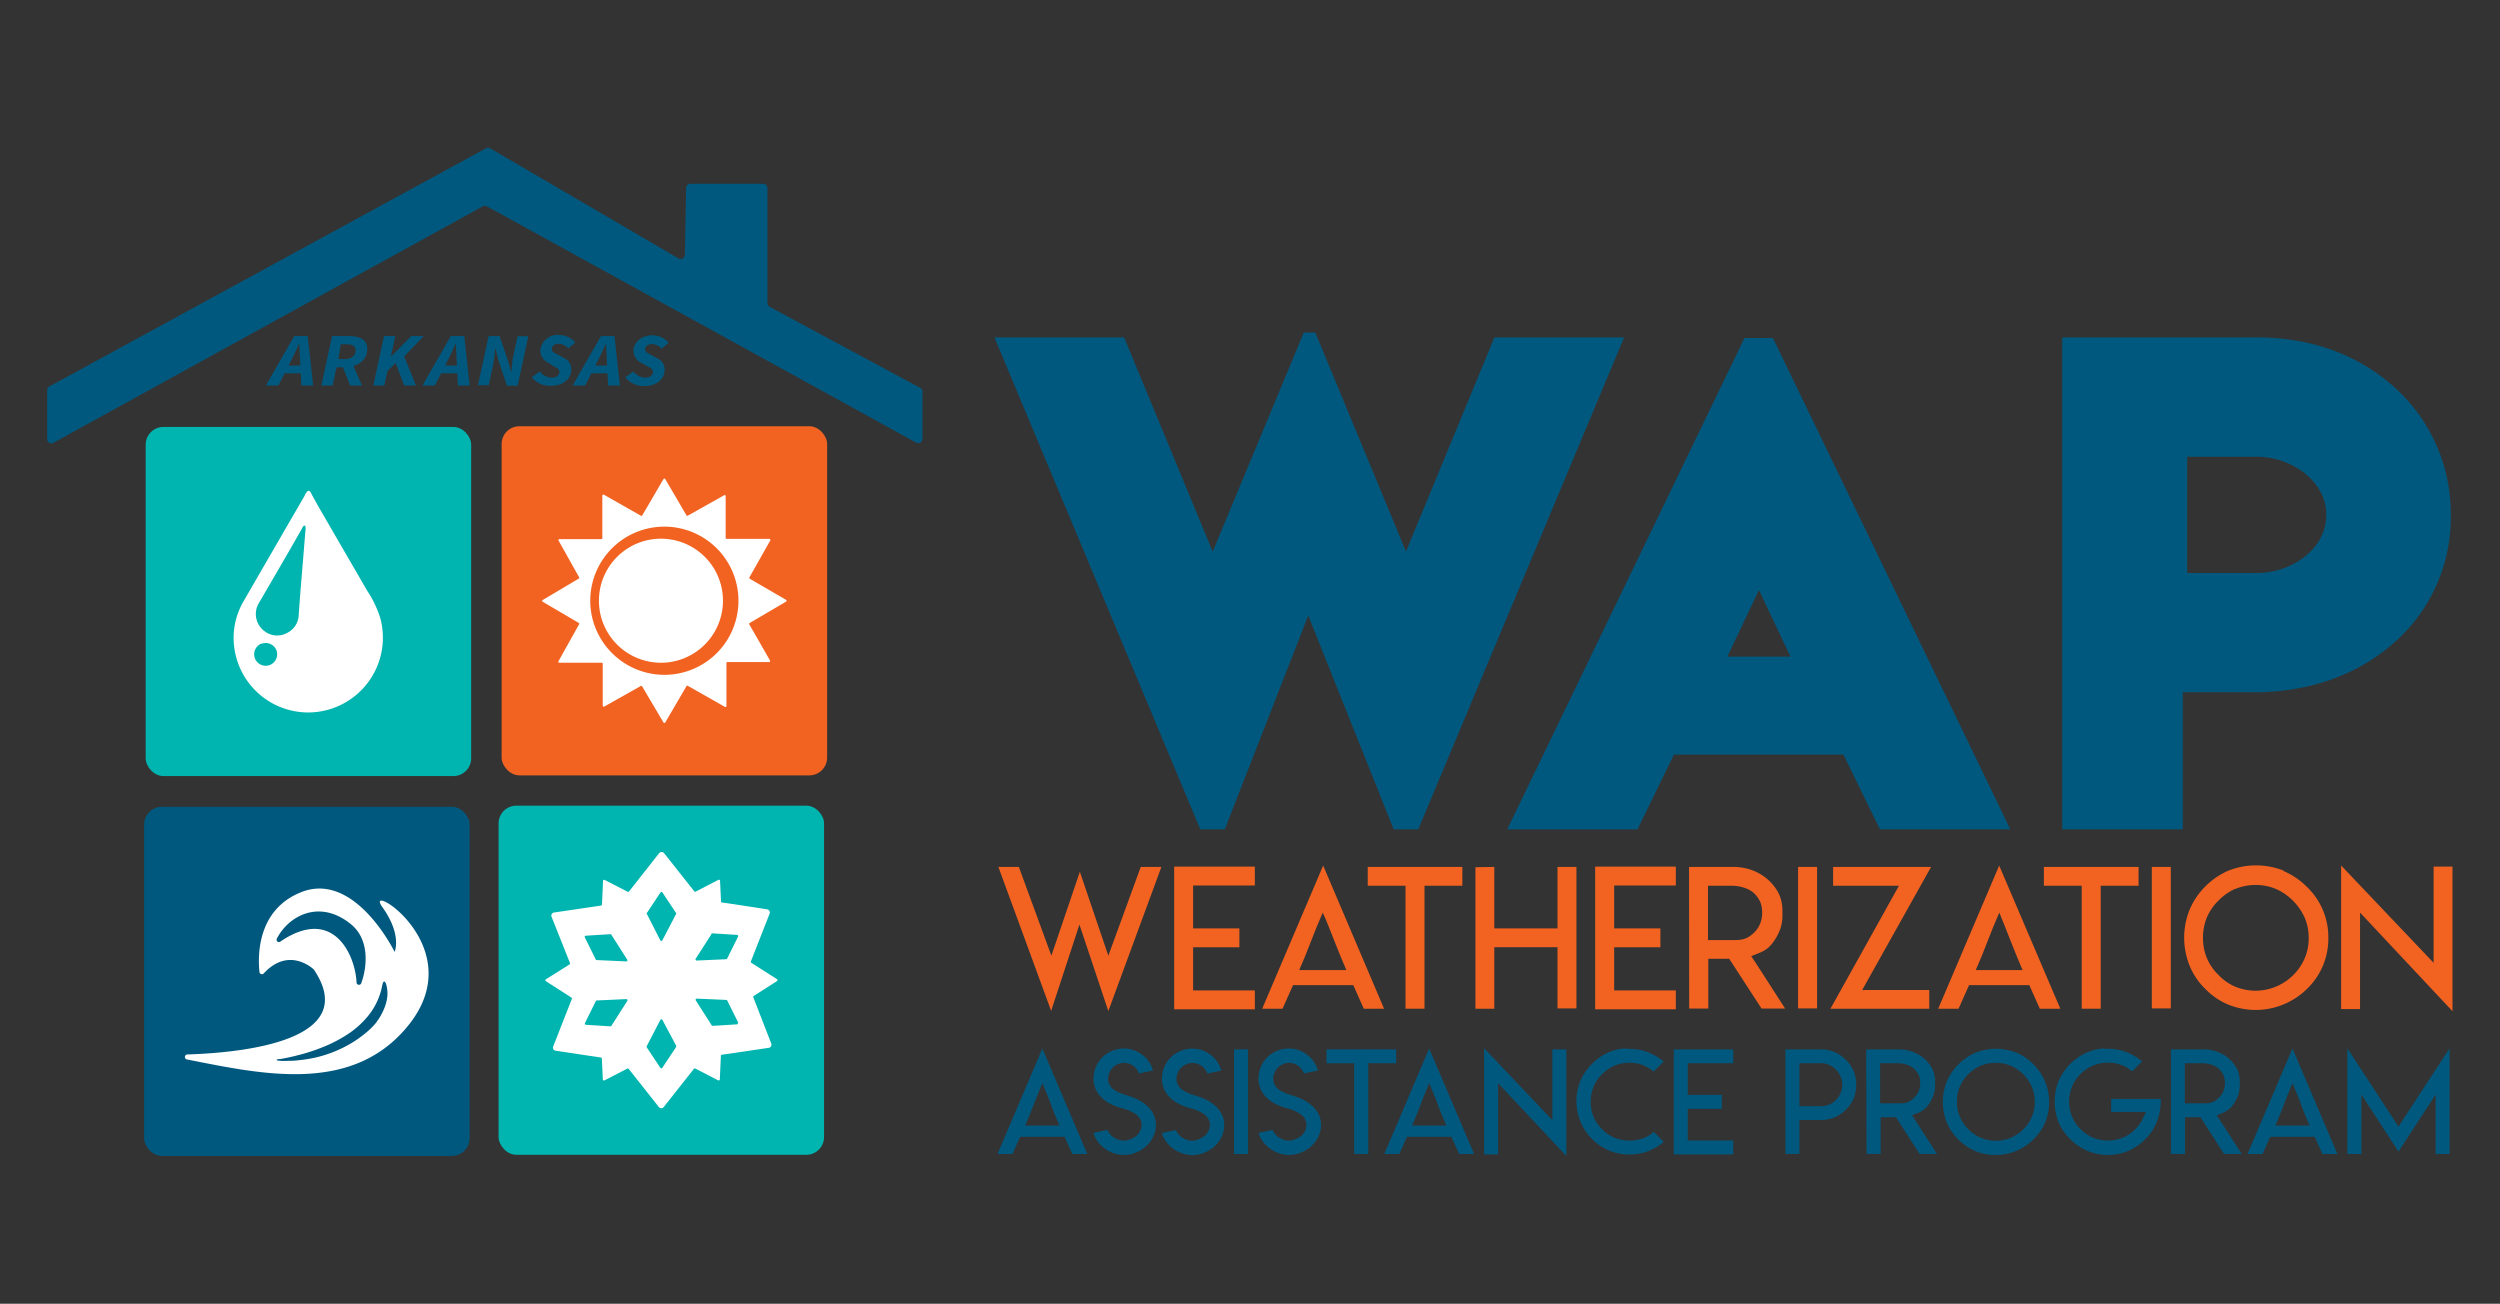 <svg id="Layer_1" data-name="Layer 1" xmlns="http://www.w3.org/2000/svg" viewBox="0 0 424.06 221.14"><rect x="0" y="0" width="424.06" height="221.14" fill="#333333" stroke="none"/><defs><style>.cls-1{fill:#00587e;}.cls-2{fill:#f26322;}.cls-3{fill:#00b5af;}.cls-4{fill:#fff;}</style></defs><path class="cls-1" d="M168.68,57.23h22L205.7,93.57,221.16,56.4h1.94l15.39,37.15,15-36.32h22l-34.92,83.45h-4.17l-14.49-36.27-14.16,36.27H203.6Z"/><path class="cls-1" d="M255.66,140.68l40.25-83.35h4.82L341,140.68H318.88L312.69,128H283.94l-6.19,12.69ZM293,111.38H303.7l-5.34-11.29Z"/><path class="cls-1" d="M349.81,140.68V57.23h32.92c9.4,0,17.55,3,23.8,8.8a28.78,28.78,0,0,1,9.18,21.36,28.22,28.22,0,0,1-9.19,21.25c-6.38,5.82-14.72,8.79-24.27,8.79h-12v23.25Zm32.92-63.21H371V97.2l11.78,0c6,0,11.82-4.12,11.82-9.86S388.69,77.47,382.73,77.47Z"/><path class="cls-2" d="M172.82,147.05l5.52,15.06,4.83-14.24L188,162.11l5.5-15.06H197l-9,24.45-4.9-14.67-4.8,14.64-8.95-24.42Z"/><path class="cls-2" d="M212.85,147v3.2H202.38v7.28h7.85v3.2h-7.85V168h10.47v3.2H199.17V147Z"/><path class="cls-2" d="M234.77,171.1h-3.44l-1.78-4H219.33l-1.78,4H214.1l10.34-24.28Zm-10.34-6.55h3.94c-.66-1.51-1.31-3.14-2-4.87s-1.3-3.37-2-4.88q-1,2.26-2,4.88c-.66,1.73-1.32,3.36-2,4.87Z"/><path class="cls-2" d="M242.64,147.05h5.41v3.19h-6.42V171.1h-3.22V150.24H232v-3.19h10.65Z"/><path class="cls-2" d="M253.47,147.05v10.43h10.72V147.05h3.21v24h-3.21V160.67H253.47V171.1h-3.2v-24Z"/><path class="cls-2" d="M284.26,147v3.2H273.8v7.28h7.84v3.2H273.8V168h10.46v3.2H270.58V147Z"/><path class="cls-2" d="M286.5,147.05H294a9.16,9.16,0,0,1,3.39.63,8.46,8.46,0,0,1,2.72,1.73,7.85,7.85,0,0,1,1.71,2.38,6.91,6.91,0,0,1,.52,2.83v.68a6.75,6.75,0,0,1-.37,2.29,9,9,0,0,1-1.1,2.09,5.58,5.58,0,0,1-1.2,1.28,5.92,5.92,0,0,1-1.48.77l-1.14.46.67,1,5.08,7.88h-4l-5.48-8.43h-3.55v8.43h-3.24Zm8,12.4,0,0a4.38,4.38,0,0,0,1.73-.32,5.11,5.11,0,0,0,1.37-1,4.31,4.31,0,0,0,1-1.56,4.56,4.56,0,0,0,.3-1.79,4.7,4.7,0,0,0-.3-1.75,5,5,0,0,0-1-1.45v0a4.43,4.43,0,0,0-1.75-1,6.81,6.81,0,0,0-2.2-.34h-3.94v9.22h4.75Z"/><path class="cls-2" d="M305,147.05h3.22v24H305Z"/><path class="cls-2" d="M327.56,147.05l-11.69,20.88h11.38v3.17H310.49l11.62-20.86H310.94v-3.19Z"/><path class="cls-2" d="M349.48,171.1H346l-1.78-4H334l-1.78,4h-3.45l10.34-24.28Zm-10.34-6.55h3.94c-.66-1.51-1.31-3.14-2-4.87s-1.3-3.37-1.95-4.88q-1,2.26-2,4.88c-.66,1.73-1.32,3.36-2,4.87Z"/><path class="cls-2" d="M357.35,147.05h5.4v3.19h-6.42V171.1h-3.22V150.24h-6.42v-3.19h10.66Z"/><path class="cls-2" d="M365,147.05h3.22v24H365Z"/><path class="cls-2" d="M387.33,147.74a12.65,12.65,0,0,1,4,2.72,11.76,11.76,0,0,1,3.61,8.64,11.76,11.76,0,0,1-3.61,8.63A12.4,12.4,0,0,1,378,170.42a11.78,11.78,0,0,1-3.94-2.69,11.54,11.54,0,0,1-2.68-4,12.72,12.72,0,0,1,0-9.35,12.31,12.31,0,0,1,2.68-4,12.5,12.5,0,0,1,3.94-2.7,12.78,12.78,0,0,1,9.37,0Zm-8.12,3a9.06,9.06,0,0,0-2.88,2,8.84,8.84,0,0,0-2,2.9,9,9,0,0,0-.65,3.43,8.83,8.83,0,0,0,.65,3.42,8.54,8.54,0,0,0,2,2.9,8.43,8.43,0,0,0,2.88,2,9.25,9.25,0,0,0,3.45.66,9.11,9.11,0,0,0,8.28-5.52,8.55,8.55,0,0,0,.67-3.42,8.74,8.74,0,0,0-.67-3.43,9.84,9.84,0,0,0-2-2.9,9.42,9.42,0,0,0-2.91-2,8.9,8.9,0,0,0-3.41-.67A9.06,9.06,0,0,0,379.21,150.77Z"/><path class="cls-2" d="M412.8,163.32V147H416v24.53L400.32,154.8v16.36h-3.21V146.81Z"/><path class="cls-1" d="M184.43,195.75h-2.54l-1.31-2.92h-7.53l-1.32,2.92H169.2l7.61-17.9Zm-7.63-4.83h2.91c-.48-1.12-1-2.31-1.45-3.59s-1-2.48-1.43-3.6q-.74,1.68-1.47,3.6c-.49,1.28-1,2.47-1.45,3.59Z"/><path class="cls-1" d="M191.69,193.27a3.93,3.93,0,0,0,1-.55,2.75,2.75,0,0,0,.69-.85,2.32,2.32,0,0,0,.26-1.07,1.91,1.91,0,0,0-.21-.89,2.24,2.24,0,0,0-.53-.71,3.68,3.68,0,0,0-.81-.54,5.48,5.48,0,0,0-.91-.41,9.32,9.32,0,0,0-1-.3,9.22,9.22,0,0,1-2.09-.85,5.73,5.73,0,0,1-1.61-1.34,4.52,4.52,0,0,1-.73-1.28,4.41,4.41,0,0,1-.26-1.49,5.07,5.07,0,0,1,.4-2,5.08,5.08,0,0,1,2.75-2.74,5.07,5.07,0,0,1,2-.4,5,5,0,0,1,1.81.33,5.2,5.2,0,0,1,1.55.93,4.86,4.86,0,0,1,1.57,2.47l-2.37.5a2.8,2.8,0,0,0-.63-1,2.68,2.68,0,0,0-2.94-.58,2.7,2.7,0,0,0-1.46,1.46,2.6,2.6,0,0,0-.21,1,2.15,2.15,0,0,0,.11.73,2.35,2.35,0,0,0,.31.59,2.12,2.12,0,0,0,.47.48,4.15,4.15,0,0,0,.56.37c.18.09.4.2.65.3s.47.18.65.23l.65.21.57.19a8.15,8.15,0,0,1,1.24.54,7.3,7.3,0,0,1,1.12.75,5.5,5.5,0,0,1,.93.94,4.08,4.08,0,0,1,.61,1.15,3.84,3.84,0,0,1,.24,1.35,4.48,4.48,0,0,1-.46,2,5.08,5.08,0,0,1-1.2,1.64,5.66,5.66,0,0,1-1.73,1.07,5.12,5.12,0,0,1-2,.41,5.52,5.52,0,0,1-2.21-.47,5.64,5.64,0,0,1-1.86-1.32,5.07,5.07,0,0,1-1.14-1.95l2.39-.51a2.7,2.7,0,0,0,1.13,1.31,3.11,3.11,0,0,0,1.68.51A3.4,3.4,0,0,0,191.69,193.27Z"/><path class="cls-1" d="M203.29,193.27a4.13,4.13,0,0,0,1-.55,2.58,2.58,0,0,0,.68-.85,2.2,2.2,0,0,0,.26-1.07,1.79,1.79,0,0,0-.2-.89,2.4,2.4,0,0,0-.53-.71,3.93,3.93,0,0,0-.81-.54,5.48,5.48,0,0,0-.91-.41,10.14,10.14,0,0,0-1-.3,9.22,9.22,0,0,1-2.09-.85,5.73,5.73,0,0,1-1.61-1.34,4.52,4.52,0,0,1-.73-1.28,4.41,4.41,0,0,1-.26-1.49,5.18,5.18,0,0,1,1.49-3.62,5.17,5.17,0,0,1,1.66-1.1,5.07,5.07,0,0,1,2-.4,5,5,0,0,1,1.81.33,5.2,5.2,0,0,1,1.55.93,4.92,4.92,0,0,1,1.57,2.47l-2.37.5a2.8,2.8,0,0,0-.63-1,2.68,2.68,0,0,0-2.94-.58,2.7,2.7,0,0,0-1.46,1.46,2.6,2.6,0,0,0-.21,1,2.15,2.15,0,0,0,.11.73,2.33,2.33,0,0,0,.3.59,2.42,2.42,0,0,0,.48.48,4.15,4.15,0,0,0,.56.37c.18.09.4.2.65.3s.47.18.65.23l.65.21.57.19a9.11,9.11,0,0,1,1.24.54,7.82,7.82,0,0,1,1.12.75,5.44,5.44,0,0,1,.92.94,4.1,4.1,0,0,1,.62,1.15,3.83,3.83,0,0,1,.23,1.35,4.61,4.61,0,0,1-.45,2,5.08,5.08,0,0,1-1.2,1.64,5.66,5.66,0,0,1-1.73,1.07,5.12,5.12,0,0,1-2,.41,5.48,5.48,0,0,1-2.21-.47,5.54,5.54,0,0,1-1.86-1.32,5.07,5.07,0,0,1-1.14-1.95l2.38-.51a2.72,2.72,0,0,0,1.14,1.31,3.11,3.11,0,0,0,1.68.51A3.4,3.4,0,0,0,203.29,193.27Z"/><path class="cls-1" d="M209.32,178h2.38v17.74h-2.38Z"/><path class="cls-1" d="M219.66,193.27a3.87,3.87,0,0,0,1-.55,2.75,2.75,0,0,0,.69-.85,2.32,2.32,0,0,0,.26-1.07,2,2,0,0,0-.2-.89,2.27,2.27,0,0,0-.54-.71,3.68,3.68,0,0,0-.81-.54,5.14,5.14,0,0,0-.91-.41,8.63,8.63,0,0,0-1-.3,9.22,9.22,0,0,1-2.09-.85,5.87,5.87,0,0,1-1.61-1.34,4.26,4.26,0,0,1-.72-1.28,4.17,4.17,0,0,1-.26-1.49,5.07,5.07,0,0,1,.39-2,5.08,5.08,0,0,1,2.75-2.74,5.11,5.11,0,0,1,2-.4,5.09,5.09,0,0,1,3.36,1.26,4.94,4.94,0,0,1,1.58,2.47l-2.37.5a3,3,0,0,0-.64-1,2.62,2.62,0,0,0-1.9-.79,2.65,2.65,0,0,0-1,.21,2.88,2.88,0,0,0-.87.58,2.7,2.7,0,0,0-.58.88,2.45,2.45,0,0,0-.22,1,2.15,2.15,0,0,0,.12.73,2.33,2.33,0,0,0,.3.59,2.12,2.12,0,0,0,.47.48,4.15,4.15,0,0,0,.56.37c.18.09.4.2.65.3s.47.18.65.23l.65.21.57.19a8.15,8.15,0,0,1,1.24.54,7.3,7.3,0,0,1,1.12.75,5.5,5.5,0,0,1,.93.94,4.13,4.13,0,0,1,.85,2.5,4.61,4.61,0,0,1-.45,2,5.26,5.26,0,0,1-1.21,1.64,5.54,5.54,0,0,1-1.73,1.07,5.1,5.1,0,0,1-2,.41,5.45,5.45,0,0,1-2.21-.47,5.54,5.54,0,0,1-1.86-1.32,4.83,4.83,0,0,1-1.14-1.95l2.38-.51a2.7,2.7,0,0,0,1.13,1.31,3.11,3.11,0,0,0,1.68.51A3.52,3.52,0,0,0,219.66,193.27Z"/><path class="cls-1" d="M232.83,178h4v2.35h-4.74v15.39H229.7V180.36H225V178h7.86Z"/><path class="cls-1" d="M250.05,195.75h-2.54l-1.32-2.92h-7.53l-1.31,2.92h-2.54l7.61-17.9Zm-7.63-4.83h2.91c-.49-1.12-1-2.31-1.45-3.59s-1-2.48-1.44-3.6c-.48,1.12-1,2.32-1.46,3.6s-1,2.47-1.45,3.59Z"/><path class="cls-1" d="M263.32,190V178h2.37v18.09l-11.57-12.34v12.06h-2.38v-18Z"/><path class="cls-1" d="M276.37,177.92a9.91,9.91,0,0,1,1.81.16,8.65,8.65,0,0,1,1.68.54,10.36,10.36,0,0,1,1.55.85c.29.2.55.39.79.58l-1.71,1.71a6.58,6.58,0,0,0-1.58-1,6.47,6.47,0,0,0-2.52-.49,6.55,6.55,0,0,0-2.53.49,7.05,7.05,0,0,0-2.12,1.46,6.28,6.28,0,0,0-1.44,2.13h0a6.93,6.93,0,0,0,0,5.07,6.32,6.32,0,0,0,1.45,2.12,6.12,6.12,0,0,0,2.12,1.45,6.93,6.93,0,0,0,5.07,0,6,6,0,0,0,1.59-1l1.69,1.71a8.5,8.5,0,0,1-.79.58,8.65,8.65,0,0,1-1.54.85,7.76,7.76,0,0,1-1.69.52,8.75,8.75,0,0,1-1.81.18,8.9,8.9,0,0,1-3.44-.66,9.11,9.11,0,0,1-4.89-11.79,9.06,9.06,0,0,1,2-2.93,8.83,8.83,0,0,1,2.92-2,8.67,8.67,0,0,1,2.48-.61Z"/><path class="cls-1" d="M294,178v2.36h-7.72v5.36h5.78v2.37h-5.78v5.36H294v2.36H283.91V178Z"/><path class="cls-1" d="M302.85,190.73V178h6a6,6,0,0,1,2.31.44,6.29,6.29,0,0,1,1.94,1.33,5.92,5.92,0,0,1,1.33,1.93,6.39,6.39,0,0,1,0,4.61,6.12,6.12,0,0,1-1.32,1.92,6.47,6.47,0,0,1-1.95,1.32,6.28,6.28,0,0,1-2.31.43h-3.62v5.76h-2.38Zm2.38-3.09h3.62a3.53,3.53,0,0,0,1.4-.26,3.8,3.8,0,0,0,1.18-.8,3.91,3.91,0,0,0,.78-1.18,3.59,3.59,0,0,0,0-2.78,3.71,3.71,0,0,0-.78-1.18,3.52,3.52,0,0,0-1.17-.81,3.45,3.45,0,0,0-1.41-.28h-3.62v7.28Z"/><path class="cls-1" d="M316.55,178h5.53a6.79,6.79,0,0,1,2.51.47,6.19,6.19,0,0,1,2,1.27,5.7,5.7,0,0,1,1.26,1.76,5,5,0,0,1,.39,2.08v.51a4.83,4.83,0,0,1-.28,1.69,6.69,6.69,0,0,1-.8,1.54,3.8,3.8,0,0,1-2,1.51l-.83.34.49.76,3.74,5.81h-2.95l-4-6.22H319v6.22h-2.39Zm5.89,9.15h0a3.14,3.14,0,0,0,1.28-.24,3.42,3.42,0,0,0,1-.75,3.24,3.24,0,0,0,.77-1.14,3.53,3.53,0,0,0,.22-1.33,3.64,3.64,0,0,0-.22-1.29,4.36,4.36,0,0,0-.75-1.06v0a3.5,3.5,0,0,0-1.29-.74,5.29,5.29,0,0,0-1.62-.25h-2.91v6.8h3.5Z"/><path class="cls-1" d="M342,178.53a9,9,0,0,1,2.92,2,9.06,9.06,0,0,1,2,9.83,8.79,8.79,0,0,1-2,2.91,9.13,9.13,0,0,1-9.82,2,9.33,9.33,0,0,1-4.89-4.89,9.35,9.35,0,0,1,0-6.9,9.43,9.43,0,0,1,4.89-4.92,9.35,9.35,0,0,1,6.9,0Zm-6,2.22a6.92,6.92,0,0,0-2.12,1.46,6.33,6.33,0,0,0-1.93,4.67,6.37,6.37,0,0,0,1.93,4.66A6.23,6.23,0,0,0,336,193a6.62,6.62,0,0,0,2.55.49,6.38,6.38,0,0,0,2.51-.49,6.73,6.73,0,0,0,2.14-1.44,6.55,6.55,0,0,0,1.45-2.14,6.33,6.33,0,0,0,.5-2.52,6.5,6.5,0,0,0-.5-2.54,7.29,7.29,0,0,0-1.44-2.13,7.38,7.38,0,0,0-2.15-1.46,6.56,6.56,0,0,0-2.51-.48A6.8,6.8,0,0,0,336,180.75Z"/><path class="cls-1" d="M357,177.9h.54a9.56,9.56,0,0,1,1.8.17,9,9,0,0,1,3.23,1.38c.22.15.48.34.79.58l-1.69,1.71a6.81,6.81,0,0,0-1.59-1,6.75,6.75,0,0,0-5.05,0,6.84,6.84,0,0,0-2.13,1.45,6.52,6.52,0,0,0-1.44,2.14,6.78,6.78,0,0,0,0,5.06,6.9,6.9,0,0,0,3.57,3.59,6.89,6.89,0,0,0,4.57.17,6.4,6.4,0,0,0,1.8-.92,7.12,7.12,0,0,0,1.22-1.16,6.63,6.63,0,0,0,.89-1.4l.5-1.06h-5.91v-2.21h8.41a9.7,9.7,0,0,1-.52,3.5,8.49,8.49,0,0,1-2.1,3.33,8.92,8.92,0,0,1-2.92,2,8.92,8.92,0,0,1-9.8-2,8.62,8.62,0,0,1-2-2.91,9.53,9.53,0,0,1,0-6.92,9.46,9.46,0,0,1,4.89-4.91,8.44,8.44,0,0,1,2.91-.66Z"/><path class="cls-1" d="M368.24,178h5.53a6.73,6.73,0,0,1,2.5.47,6.12,6.12,0,0,1,2,1.27,6.31,6.31,0,0,1,1.27,1.76,5.22,5.22,0,0,1,.38,2.08v.51a4.83,4.83,0,0,1-.28,1.69,6.76,6.76,0,0,1-.81,1.54,4.29,4.29,0,0,1-.88.94,4.44,4.44,0,0,1-1.1.57l-.84.34.5.76,3.74,5.81h-3l-4-6.22h-2.62v6.22h-2.39Zm5.89,9.15h0a3.18,3.18,0,0,0,1.28-.24,3.7,3.7,0,0,0,1-.75,3.21,3.21,0,0,0,.76-1.14,3.52,3.52,0,0,0,.23-1.33,3.65,3.65,0,0,0-.23-1.29,3.87,3.87,0,0,0-.75-1.06v0a3.35,3.35,0,0,0-1.29-.74,5.29,5.29,0,0,0-1.62-.25h-2.91v6.8h3.51Z"/><path class="cls-1" d="M396.48,195.75h-2.54l-1.31-2.92h-7.54l-1.31,2.92h-2.55l7.63-17.9Zm-7.63-4.83h2.91c-.49-1.12-1-2.31-1.45-3.59s-1-2.48-1.44-3.6c-.48,1.12-1,2.32-1.46,3.6s-1,2.47-1.45,3.59Z"/><path class="cls-1" d="M406.84,191.1l8.67-13.28v17.93h-2.37V185.67l-6.3,9.67-6.29-9.67v10.08h-2.38V177.82Z"/><path class="cls-1" d="M8.42,65.52l74-40.36a.74.74,0,0,1,.72,0l31.94,18.67a.72.72,0,0,0,1.09-.61l.21-11.33a.72.72,0,0,1,.72-.71l12.36,0a.73.73,0,0,1,.72.73v19.5a.75.75,0,0,0,.38.64l25.54,13.75a.72.72,0,0,1,.38.64v8a.73.73,0,0,1-1.08.64L82.59,35a.73.73,0,0,0-.7,0L9.11,75.08A.72.72,0,0,1,8,74.45V66.16A.72.72,0,0,1,8.42,65.52Z"/><rect class="cls-1" x="24.45" y="136.85" width="55.21" height="59.22" rx="3.01"/><rect class="cls-3" x="84.57" y="136.66" width="55.21" height="59.22" rx="3.01"/><rect class="cls-3" x="24.71" y="72.42" width="55.21" height="59.22" rx="3.01"/><rect class="cls-2" x="85.09" y="72.3" width="55.21" height="59.22" rx="3.01"/><path class="cls-4" d="M127.18,98.17l6.16,3.58a.18.18,0,0,1,0,.3l-6.18,3.63a.19.19,0,0,0-.06.24c1.16,2,2.26,3.93,3.51,6.12a.17.17,0,0,1-.14.26H123.4a.18.18,0,0,0-.18.17v7.29a.17.17,0,0,1-.25.15l-6.3-3.58a.16.16,0,0,0-.23.06l-3.6,6.16a.17.17,0,0,1-.3,0l-3.62-6.13a.17.17,0,0,0-.23-.06l-6.19,3.49a.18.18,0,0,1-.26-.15v-7.11a.17.17,0,0,0-.17-.17H94.88a.17.17,0,0,1-.15-.26l3.5-6.27a.16.16,0,0,0-.06-.23l-6.12-3.59a.17.17,0,0,1,0-.29l6.12-3.63a.18.18,0,0,0,.06-.24L94.75,91.7a.16.16,0,0,1,.15-.25H102a.17.17,0,0,0,.17-.17V84.06a.18.18,0,0,1,.26-.15l6.28,3.57a.17.17,0,0,0,.23-.06c1.19-2,2.33-4,3.61-6.16a.17.17,0,0,1,.29,0l3.6,6.15a.16.16,0,0,0,.23.06L122.84,84a.17.17,0,0,1,.25.15v7.09a.18.18,0,0,0,.17.17h7.25a.18.18,0,0,1,.15.26l-3.55,6.28A.19.19,0,0,0,127.18,98.17Zm-14.54,16.3a12.57,12.57,0,1,0-12.52-12.69A12.6,12.6,0,0,0,112.64,114.47Z"/><path class="cls-4" d="M112.66,91.39a10.52,10.52,0,0,1,.19,21,10.52,10.52,0,1,1-.19-21Z"/><path class="cls-4" d="M130.84,177.05a.54.54,0,0,1-.4.68l-8,1.18a.18.18,0,0,0-.16.18l-.18,4a.2.2,0,0,1-.29.16l-3.87-2a.19.19,0,0,0-.24.05l-5.14,6.51a.54.54,0,0,1-.78,0l-5.13-6.49a.2.2,0,0,0-.25-.06l-3.86,2a.2.2,0,0,1-.29-.17l-.16-3.53a.18.18,0,0,0-.17-.18l-7.68-1.15a.54.54,0,0,1-.43-.66L97,169.44a.2.2,0,0,0-.08-.23l-4.32-2.77a.2.2,0,0,1,0-.33l4-2.52a.2.2,0,0,0,.08-.24l-3.14-7.89a.53.53,0,0,1,.4-.67l8-1.18a.21.21,0,0,0,.17-.19l.18-4a.19.19,0,0,1,.28-.16l3.88,2a.21.21,0,0,0,.25-.05l5.13-6.52a.54.54,0,0,1,.79,0l5.14,6.49a.19.19,0,0,0,.24.06l3.86-2a.19.19,0,0,1,.28.16l.16,3.5a.19.19,0,0,0,.17.19c1.13.13,7.67,1.16,7.67,1.16a.54.54,0,0,1,.43.67l-3.2,8.16a.2.2,0,0,0,.08.24l4.34,2.77a.2.2,0,0,1,0,.33l-3.93,2.51a.2.2,0,0,0-.08.24ZM99.2,159l1.85,3.74a.18.18,0,0,0,.17.11l5,.23a.19.19,0,0,0,.17-.3l-2.69-4.23a.21.21,0,0,0-.18-.09l-4.17.26A.19.19,0,0,0,99.2,159ZM103.71,174l2.7-4.23a.2.2,0,0,0-.17-.3l-5,.23a.19.19,0,0,0-.17.1l-1.85,3.74a.2.2,0,0,0,.16.29l4.16.26A.21.21,0,0,0,103.71,174Zm6-19L112,159.5a.2.2,0,0,0,.35,0l2.32-4.44a.2.2,0,0,0,0-.2l-2.31-3.48a.21.21,0,0,0-.33,0l-2.3,3.48A.18.18,0,0,0,109.69,155.06Zm5,22.41L112.36,173a.2.2,0,0,0-.35,0l-2.31,4.45a.18.18,0,0,0,0,.2l2.31,3.48a.2.2,0,0,0,.33,0l2.31-3.48A.2.2,0,0,0,114.67,177.47Zm6-19-2.71,4.22a.2.2,0,0,0,.18.3l5-.22a.19.19,0,0,0,.16-.11l1.86-3.74a.2.2,0,0,0-.17-.28l-4.16-.26A.19.19,0,0,0,120.64,158.51Zm4.51,15.05-1.86-3.74a.21.21,0,0,0-.16-.11l-5-.22a.2.2,0,0,0-.18.3l2.71,4.24a.16.16,0,0,0,.17.08l4.17-.26A.2.2,0,0,0,125.15,173.56Z"/><path class="cls-4" d="M31.83,178.86c9.38-.3,29.51-2.34,21.41-14.4,0,0-4.13-4.05-8.49.64a.42.42,0,0,1-.74-.24c-.29-2.74-.39-10.57,7.09-13.53,9.13-3.63,15.84,10.14,15.84,10.14s1.3-2.9-2.09-7.61S80,160.39,69.37,173.8c-9.5,11.95-25,8.39-37.61,5.92A.43.43,0,0,1,31.83,178.86Zm28.65-12.18a.41.41,0,0,0,.78.13c.94-2.47,1.58-7.3-1.68-10-5.36-4.4-10.66-1.46-12.63,2.42a.4.4,0,0,0,.6.49C56.57,153.57,60.29,162.05,60.48,166.68Zm6.2.9M48.8,179.94c.58,0,1.15,0,1.73-.09a22.17,22.17,0,0,0,3.13-.5,21.11,21.11,0,0,0,5-1.88,19.29,19.29,0,0,0,3.39-2.27,11.93,11.93,0,0,0,1.75-1.73l.25-.36s2.1-2.8,1.6-5.45c0-.15-.23-1.4-.58-1.13a.77.77,0,0,0-.17.38,3.92,3.92,0,0,0-.15.66,11.51,11.51,0,0,1-2.14,4.54,15.26,15.26,0,0,1-3.57,3.28,23.4,23.4,0,0,1-4.24,2.21,31.21,31.21,0,0,1-4.1,1.35q-1.58.42-3.18.69c-.12,0-.56,0-.6.16S48.61,180,48.8,179.94Z"/><path class="cls-4" d="M52.3,120.85A12.65,12.65,0,0,1,39.76,110a12.25,12.25,0,0,1,1.55-8q4.65-8.06,9.31-16.1l1-1.72a3.27,3.27,0,0,1,.48-.81c.48-.39.69.35.87.67l1,1.81,2.13,3.68c2.06,3.57,4.14,7.13,6.2,10.7a17.75,17.75,0,0,1,2.24,4.74A12.69,12.69,0,0,1,52.3,120.85Zm-.57-31.7c-.06,0-.15,0-.27.1a1.86,1.86,0,0,0-.3.53l-.63,1.08L49.31,93l-2.45,4.23-2.91,5a3.61,3.61,0,0,0,1,4.89,3.47,3.47,0,0,0,3.65.29,3.53,3.53,0,0,0,2.07-3.16c.09-1.26.18-2.52.28-3.78.13-1.61.26-3.22.4-4.83l.3-3.71L51.81,90C51.82,89.9,51.9,89.27,51.73,89.15Zm-7.34,20a1.95,1.95,0,1,0,2.5,1.15A1.95,1.95,0,0,0,44.39,109.2Z"/><path class="cls-1" d="M49.91,57H52.2l.92,8.39h-2l-.23-4.55c-.05-.82-.09-1.61-.11-2.49h-.06c-.4.86-.75,1.66-1.17,2.49l-2.33,4.55H45.1Zm-2.07,5H52l-.34,1.33H47.5Z"/><path class="cls-1" d="M56.33,57h2.85c1.79,0,3.12.58,3.12,2.15,0,2.2-1.94,3.16-4.06,3.16H57.08l-.66,3.08H54.51Zm2,3.92c1.36,0,2-.6,2-1.52,0-.7-.54-1-1.52-1h-1L57.4,60.9Zm-.31,1,1.38-1.13,2,4.62h-2Z"/><path class="cls-1" d="M65.14,57h1.91l-.75,3.45h.06L69.78,57h2.09l-3.31,3.45,2,4.94h-2l-1.45-3.83-1.38,1.37-.54,2.46H63.32Z"/><path class="cls-1" d="M76.47,57h2.28l.92,8.39h-2l-.23-4.55c0-.82-.09-1.61-.11-2.49h-.06c-.4.86-.75,1.66-1.17,2.49l-2.33,4.55H71.66Zm-2.07,5h4.16l-.34,1.33H74.06Z"/><path class="cls-1" d="M82.89,57h1.85l1.49,4.37.49,1.85h0c.1-.89.17-2.07.38-3l.7-3.18h1.82l-1.82,8.39H86L84.51,61l-.46-1.87H84a24.68,24.68,0,0,1-.41,3l-.69,3.22H81.07Z"/><path class="cls-1" d="M90.2,64l1.37-1a2.62,2.62,0,0,0,2,1.06c.77,0,1.31-.36,1.31-1,0-.44-.42-.67-1.06-1L93,61.52a2.27,2.27,0,0,1-1.36-2.09,2.94,2.94,0,0,1,3.2-2.61,3.72,3.72,0,0,1,2.75,1.27l-1.2,1a2.33,2.33,0,0,0-1.64-.78c-.75,0-1.15.42-1.15.9s.42.64,1.13,1l.9.5a2.06,2.06,0,0,1,1.27,2c0,1.52-1.35,2.73-3.44,2.73A4,4,0,0,1,90.2,64Z"/><path class="cls-1" d="M101.94,57h2.29l.92,8.39h-2l-.23-4.55c0-.82-.09-1.61-.11-2.49h-.06c-.4.86-.75,1.66-1.17,2.49l-2.33,4.55H97.13Zm-2.07,5H104l-.34,1.33H99.53Z"/><path class="cls-1" d="M106.07,64l1.37-1a2.61,2.61,0,0,0,2,1.06c.77,0,1.31-.36,1.31-1,0-.44-.42-.67-1.06-1l-.87-.49a2.28,2.28,0,0,1-1.36-2.09c0-1.44,1.42-2.61,3.21-2.61a3.72,3.72,0,0,1,2.75,1.27l-1.2,1a2.34,2.34,0,0,0-1.64-.78c-.75,0-1.16.42-1.16.9s.43.64,1.14,1l.9.5a2.06,2.06,0,0,1,1.27,2c0,1.52-1.35,2.73-3.44,2.73A4,4,0,0,1,106.07,64Z"/></svg>
